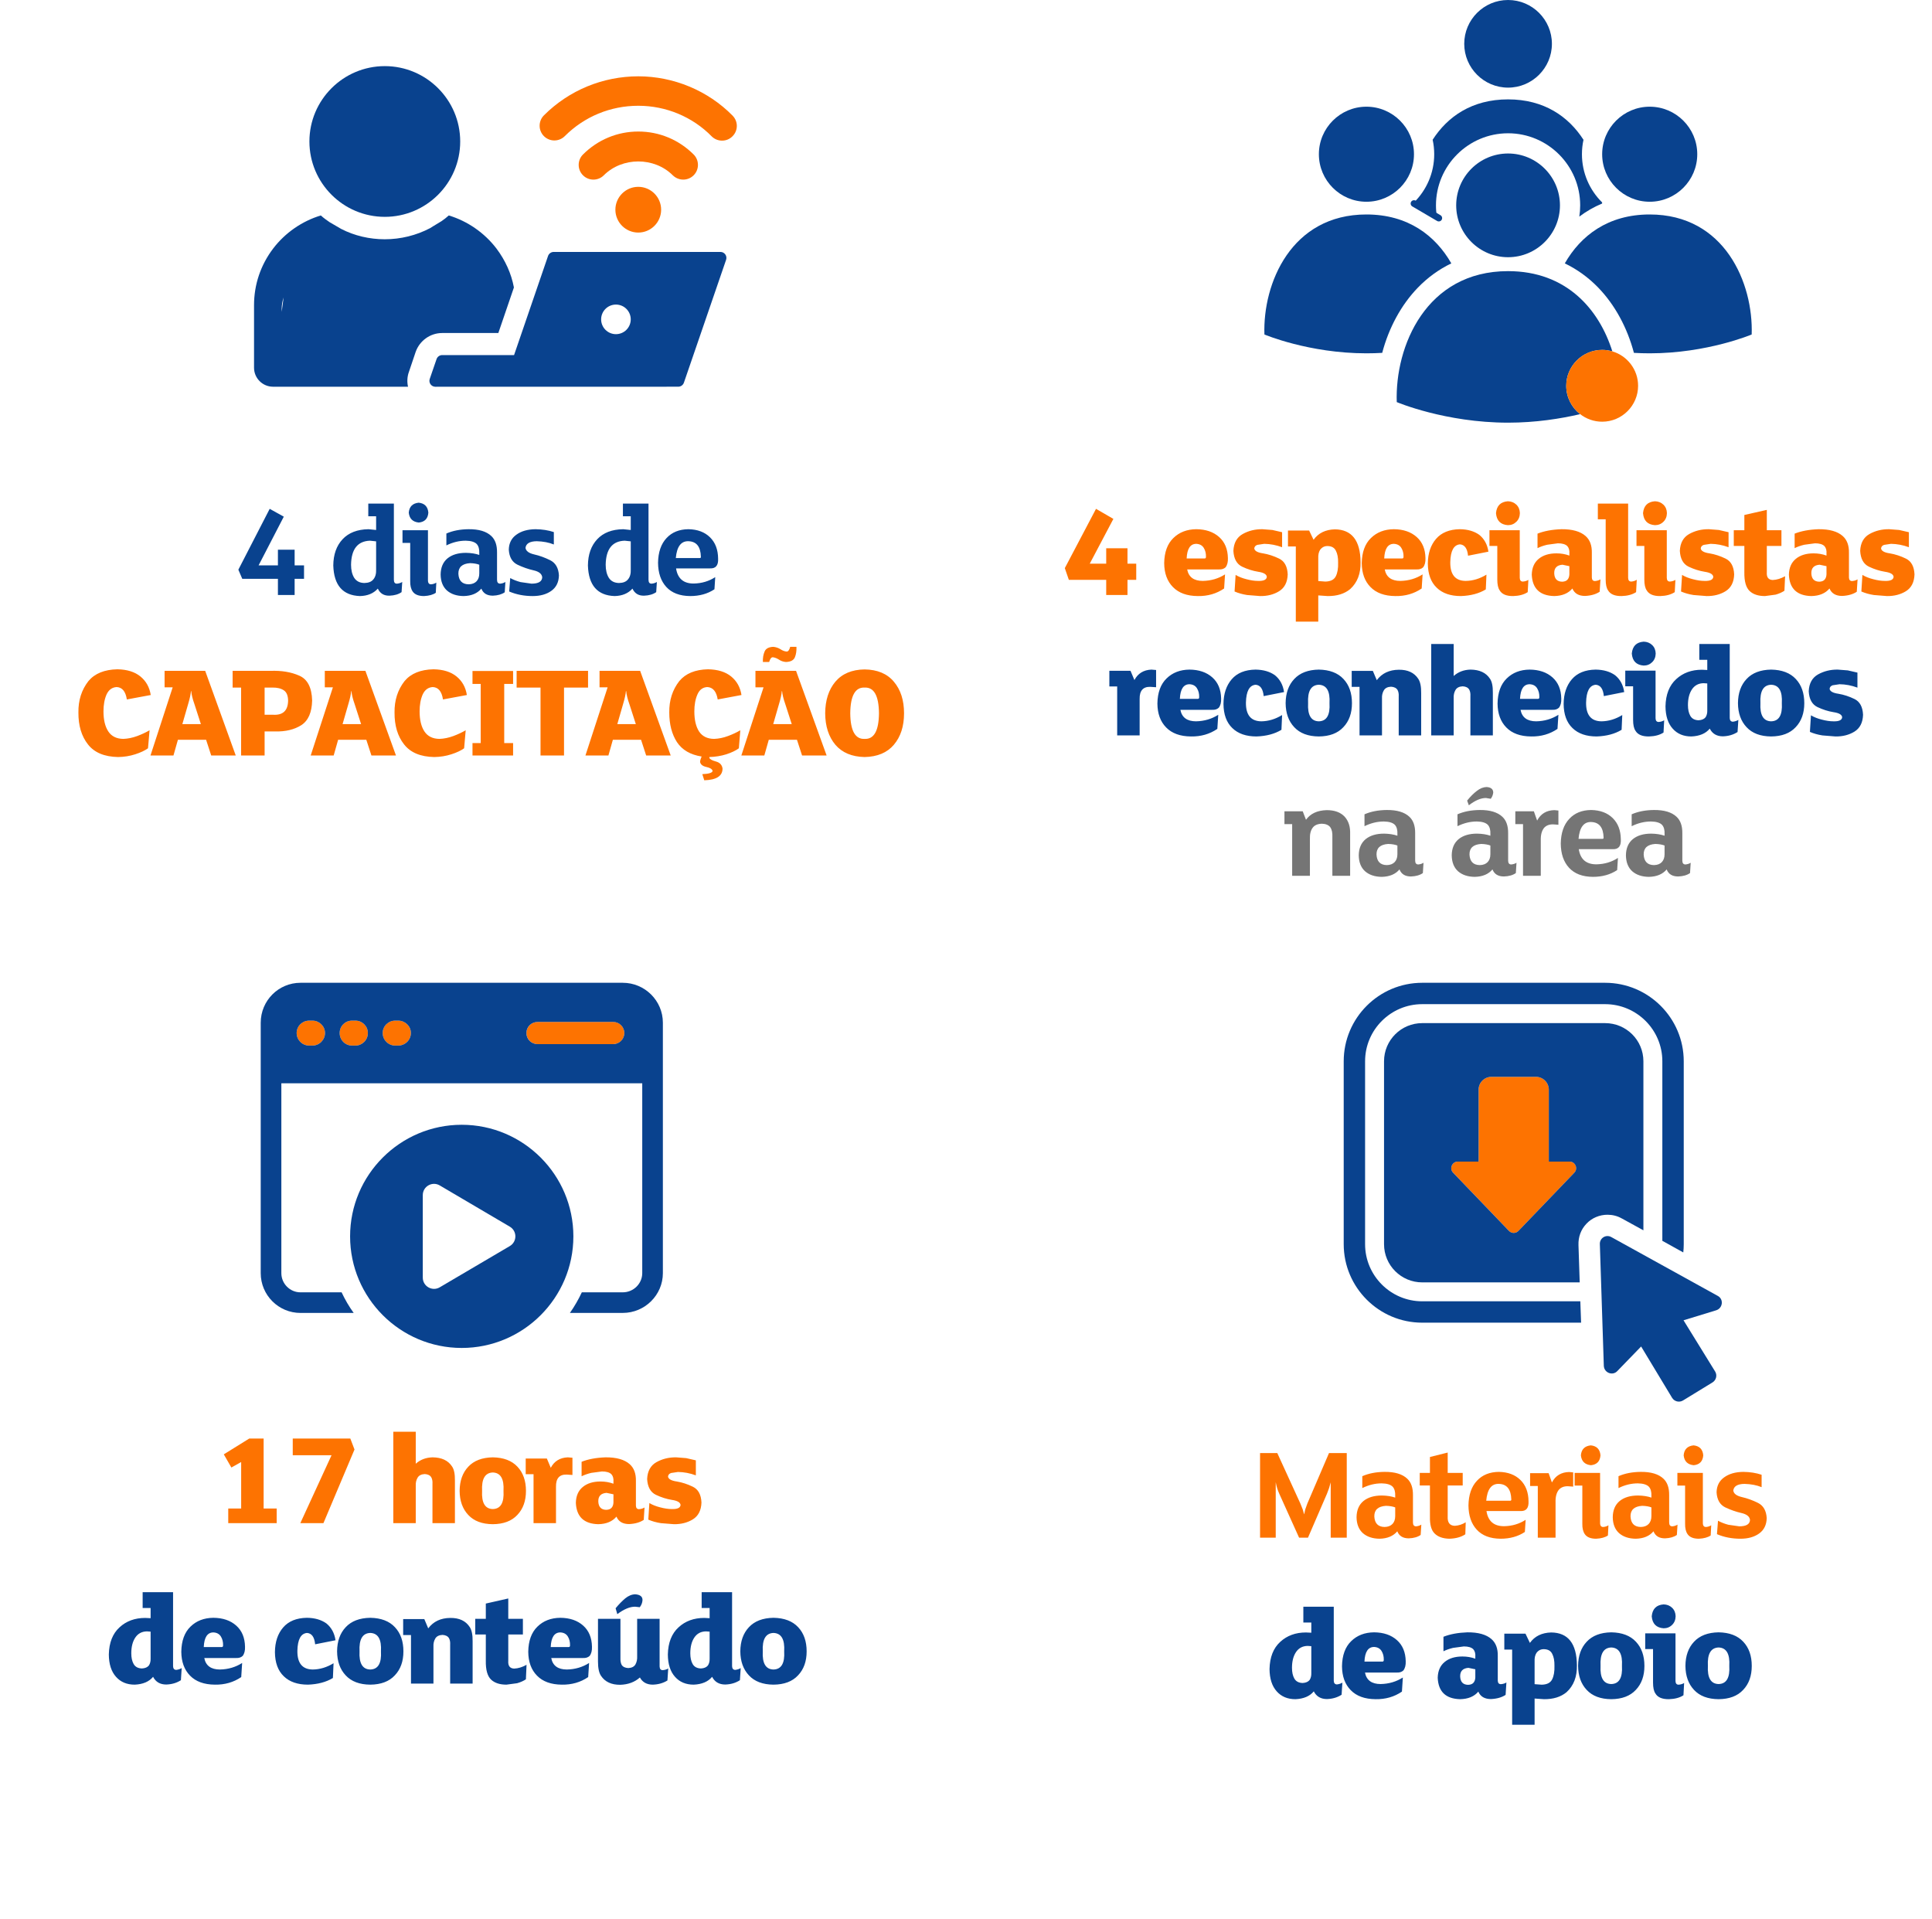 <svg width="289" height="287" viewBox="0 0 289 287" fill="none" xmlns="http://www.w3.org/2000/svg">
<path d="M45.479 84.566V86.578H44.073V89H41.573V86.578H36.241L35.655 85.211L40.342 76.109L42.452 77.281L38.682 84.566H41.573V82.223H44.073V84.566H45.479V84.547V84.566ZM45.362 89V88.981V89ZM60.168 87.047L60.07 88.57C59.602 88.896 59.003 89.072 58.273 89.098C57.44 89.124 56.854 88.772 56.516 88.043C55.878 88.759 54.986 89.13 53.84 89.156C51.275 89.065 49.947 87.542 49.855 84.586C49.868 82.945 50.331 81.637 51.242 80.66C52.154 79.684 53.449 79.182 55.129 79.156L56.262 79.273V77.223H55.09V75.328H58.918V86.715C58.918 87.118 59.074 87.314 59.387 87.301C59.686 87.275 59.947 87.19 60.168 87.047ZM56.262 85.172V80.973L55.344 80.875C53.495 80.94 52.551 82.138 52.512 84.469C52.512 85.263 52.668 85.914 52.98 86.422C53.306 86.93 53.814 87.19 54.504 87.203C55.129 87.19 55.578 87.008 55.852 86.656C56.151 86.305 56.288 85.81 56.262 85.172V85.152V85.172ZM64.075 76.676C64.01 77.574 63.535 78.069 62.649 78.16C61.738 78.069 61.236 77.574 61.145 76.676C61.223 75.777 61.718 75.283 62.63 75.191C63.515 75.283 63.997 75.777 64.075 76.676ZM65.266 87.144L65.188 88.668C64.772 88.954 64.186 89.117 63.431 89.156C62.61 89.156 62.044 88.928 61.731 88.473C61.471 88.095 61.347 87.574 61.36 86.91V81.207H60.208V79.312H64.016V86.793C64.016 87.21 64.179 87.412 64.505 87.398C64.791 87.372 65.045 87.288 65.266 87.144V87.125V87.144ZM75.599 87.047L75.502 88.59C75.059 88.902 74.466 89.072 73.724 89.098C72.852 89.098 72.279 88.746 72.005 88.043C71.406 88.759 70.521 89.13 69.349 89.156C68.308 89.143 67.474 88.863 66.849 88.316C66.237 87.757 65.925 86.962 65.912 85.934C65.925 84.879 66.27 84.072 66.947 83.512C67.624 82.965 68.542 82.691 69.701 82.691C70.469 82.704 71.133 82.809 71.693 83.004V82.75C71.719 82.151 71.595 81.695 71.322 81.383C71.009 81.057 70.456 80.888 69.662 80.875C68.685 80.875 67.722 81.109 66.771 81.578V79.801C67.722 79.384 68.828 79.169 70.091 79.156C71.628 79.143 72.761 79.482 73.49 80.172C74.076 80.719 74.362 81.539 74.349 82.633V86.715C74.349 87.106 74.505 87.301 74.818 87.301C75.117 87.275 75.378 87.19 75.599 87.047ZM71.693 85.758V84.469C71.328 84.326 70.866 84.247 70.306 84.234C69.134 84.312 68.555 84.84 68.568 85.816C68.62 86.858 69.134 87.385 70.111 87.398C70.619 87.385 71.009 87.236 71.283 86.949C71.556 86.663 71.693 86.266 71.693 85.758V85.738V85.758ZM83.608 86.07C83.582 87.086 83.204 87.854 82.475 88.375C81.746 88.896 80.815 89.156 79.682 89.156C78.406 89.156 77.234 88.928 76.166 88.473L76.323 86.461C76.765 86.708 77.28 86.91 77.866 87.066L79.506 87.301C80.548 87.301 81.082 86.982 81.108 86.344C81.056 85.836 80.626 85.491 79.819 85.309C79.011 85.126 78.211 84.846 77.416 84.469C76.609 84.078 76.173 83.323 76.108 82.203C76.134 81.24 76.511 80.497 77.241 79.977C77.97 79.443 78.927 79.169 80.112 79.156C81.114 79.169 82.026 79.312 82.846 79.586V81.441C82.117 81.142 81.264 80.979 80.287 80.953C79.246 80.966 78.686 81.298 78.608 81.949C78.673 82.418 79.103 82.743 79.897 82.926C80.704 83.108 81.511 83.401 82.319 83.805C83.113 84.208 83.543 84.963 83.608 86.07V86.051V86.07ZM83.452 89V88.981V89ZM98.258 87.047L98.16 88.57C97.691 88.896 97.092 89.072 96.363 89.098C95.53 89.124 94.944 88.772 94.606 88.043C93.967 88.759 93.076 89.13 91.93 89.156C89.365 89.065 88.037 87.542 87.945 84.586C87.958 82.945 88.421 81.637 89.332 80.66C90.243 79.684 91.539 79.182 93.219 79.156L94.352 79.273V77.223H93.18V75.328H97.008V86.715C97.008 87.118 97.164 87.314 97.477 87.301C97.776 87.275 98.037 87.19 98.258 87.047ZM94.352 85.172V80.973L93.434 80.875C91.585 80.94 90.641 82.138 90.602 84.469C90.602 85.263 90.758 85.914 91.07 86.422C91.396 86.93 91.904 87.19 92.594 87.203C93.219 87.19 93.668 87.008 93.941 86.656C94.241 86.305 94.378 85.81 94.352 85.172V85.152V85.172ZM107.419 83.551C107.471 84.566 107.067 85.055 106.208 85.016H101.13C101.364 86.539 102.249 87.294 103.786 87.281C104.984 87.255 106.052 86.936 106.989 86.324L106.872 88.141C105.856 88.818 104.645 89.156 103.239 89.156C101.677 89.143 100.485 88.688 99.665 87.789C98.858 86.904 98.447 85.699 98.434 84.176C98.46 82.587 98.884 81.357 99.704 80.484C100.511 79.612 101.605 79.169 102.985 79.156C104.339 79.182 105.414 79.586 106.208 80.367C107.002 81.148 107.406 82.21 107.419 83.551ZM104.841 83.277C104.802 81.767 104.183 80.992 102.985 80.953C101.878 80.914 101.247 81.754 101.091 83.473H104.665C104.795 83.473 104.854 83.408 104.841 83.277V83.258V83.277ZM107.322 89V88.981V89Z" fill="#09428E"/>
<path d="M22.549 103.957L18.975 104.621C18.792 103.423 18.285 102.805 17.451 102.766C16.774 102.805 16.273 103.169 15.947 103.859C15.635 104.562 15.479 105.409 15.479 106.398C15.479 107.674 15.719 108.677 16.201 109.406C16.683 110.135 17.432 110.507 18.447 110.52C19.137 110.493 19.834 110.35 20.537 110.09C21.227 109.829 21.839 109.543 22.373 109.23L22.139 111.926C21.67 112.264 21.032 112.564 20.225 112.824C19.417 113.085 18.564 113.221 17.666 113.234C15.609 113.195 14.105 112.564 13.154 111.34C12.191 110.116 11.716 108.527 11.729 106.574C11.703 104.751 12.204 103.182 13.232 101.867C14.183 100.734 15.628 100.148 17.568 100.109C19.014 100.135 20.16 100.493 21.006 101.184C21.852 101.874 22.366 102.798 22.549 103.957V103.938V103.957ZM30.694 100.344L35.264 113H31.593L30.831 110.656H26.612L25.948 113H22.511L25.831 102.805H24.62V100.344H30.694ZM27.276 108.312H30.05L29.073 105.285C28.813 104.556 28.656 103.918 28.604 103.371H28.565C28.526 103.853 28.39 104.484 28.155 105.266L27.276 108.312V108.293V108.312ZM46.691 104.777C46.652 106.561 46.112 107.792 45.07 108.469C44.015 109.133 42.707 109.445 41.144 109.406H39.582V113H36.066V102.844H34.797V100.344H40.441C42.108 100.279 43.553 100.52 44.777 101.066C46.001 101.6 46.639 102.837 46.691 104.777ZM43.097 104.797C43.084 104.042 42.869 103.527 42.453 103.254C42.023 102.967 41.457 102.831 40.754 102.844H39.582V106.906H40.812C42.309 107.01 43.071 106.307 43.097 104.797V104.777V104.797ZM54.66 100.344L59.231 113H55.559L54.797 110.656H50.578L49.914 113H46.477L49.797 102.805H48.586V100.344H54.66ZM51.243 108.312H54.016L53.039 105.285C52.779 104.556 52.623 103.918 52.571 103.371H52.532C52.493 103.853 52.356 104.484 52.121 105.266L51.243 108.312V108.293V108.312ZM69.837 103.957L66.263 104.621C66.081 103.423 65.573 102.805 64.74 102.766C64.062 102.805 63.561 103.169 63.236 103.859C62.923 104.562 62.767 105.409 62.767 106.398C62.767 107.674 63.008 108.677 63.489 109.406C63.971 110.135 64.72 110.507 65.736 110.52C66.426 110.493 67.122 110.35 67.825 110.09C68.516 109.829 69.127 109.543 69.661 109.23L69.427 111.926C68.958 112.264 68.32 112.564 67.513 112.824C66.706 113.085 65.853 113.221 64.954 113.234C62.897 113.195 61.393 112.564 60.443 111.34C59.479 110.116 59.004 108.527 59.017 106.574C58.991 104.751 59.492 103.182 60.521 101.867C61.471 100.734 62.916 100.148 64.857 100.109C66.302 100.135 67.448 100.493 68.294 101.184C69.141 101.874 69.655 102.798 69.837 103.957V103.938V103.957ZM76.752 111.145V113H70.678V111.145H71.908V102.297H70.678V100.363H76.752V102.297H75.424V111.145H76.752V111.125V111.145ZM87.964 100.344V102.844H84.37V113H80.854V102.844H77.28V100.344H87.964V100.324V100.344ZM95.757 100.344L100.328 113H96.656L95.894 110.656H91.675L91.011 113H87.574L90.894 102.805H89.683V100.344H95.757ZM92.34 108.312H95.113L94.136 105.285C93.876 104.556 93.72 103.918 93.668 103.371H93.629C93.59 103.853 93.453 104.484 93.218 105.266L92.34 108.312V108.293V108.312ZM108.082 114.953C108.082 116.073 107.171 116.659 105.348 116.711L105.055 115.793C106.045 115.754 106.559 115.591 106.598 115.305C106.52 115.031 106.207 114.836 105.661 114.719C105.114 114.602 104.801 114.354 104.723 113.977C104.723 113.781 104.801 113.508 104.957 113.156C103.278 112.896 102.047 112.18 101.266 111.008C100.498 109.823 100.114 108.345 100.114 106.574C100.088 104.751 100.589 103.182 101.618 101.867C102.568 100.734 104 100.148 105.914 100.109C107.373 100.135 108.525 100.493 109.371 101.184C110.218 101.874 110.732 102.798 110.914 103.957L107.36 104.621C107.164 103.423 106.644 102.805 105.797 102.766C105.12 102.805 104.632 103.169 104.332 103.859C104.02 104.562 103.864 105.409 103.864 106.398C103.864 107.674 104.098 108.677 104.567 109.406C105.049 110.135 105.797 110.507 106.813 110.52C107.516 110.493 108.213 110.35 108.903 110.09C109.606 109.829 110.218 109.543 110.739 109.23L110.524 111.926C110.068 112.264 109.443 112.564 108.649 112.824C107.855 113.072 107.008 113.208 106.11 113.234V113.352C106.188 113.56 106.513 113.742 107.086 113.898C107.672 114.055 108.004 114.406 108.082 114.953V114.934V114.953ZM119.079 100.344L123.65 113H119.978L119.216 110.656H114.997L114.333 113H110.896L114.216 102.805H113.005V100.344H119.079ZM115.661 108.312H118.435L117.458 105.285C117.198 104.556 117.042 103.918 116.989 103.371H116.95C116.911 103.853 116.775 104.484 116.54 105.266L115.661 108.312ZM118.2 96.75H119.138C119.164 97.349 119.086 97.87 118.904 98.312C118.721 98.755 118.279 98.99 117.575 99.016C117.185 98.99 116.833 98.872 116.521 98.664C116.221 98.469 115.922 98.352 115.622 98.312C115.388 98.287 115.199 98.521 115.056 99.016H114.118C114.092 98.43 114.177 97.909 114.372 97.453C114.555 97.01 114.991 96.776 115.681 96.75C116.071 96.789 116.423 96.906 116.736 97.102C117.048 97.31 117.354 97.427 117.654 97.453C117.888 97.479 118.07 97.245 118.2 96.75V96.731V96.75ZM135.232 106.691C135.232 108.632 134.725 110.201 133.709 111.398C132.706 112.583 131.248 113.195 129.334 113.234C127.433 113.195 125.975 112.583 124.959 111.398C123.956 110.201 123.449 108.632 123.436 106.691C123.449 104.738 123.956 103.163 124.959 101.965C125.975 100.767 127.433 100.155 129.334 100.129C131.248 100.155 132.706 100.767 133.709 101.965C134.725 103.163 135.232 104.738 135.232 106.691ZM131.482 106.691C131.456 104.061 130.74 102.779 129.334 102.844C127.928 102.779 127.212 104.061 127.186 106.691C127.212 109.309 127.928 110.585 129.334 110.52C130.74 110.585 131.456 109.309 131.482 106.691V106.672V106.691Z" fill="#FD7301"/>
<path d="M169.965 84.312V86.734H168.656V89H165.473V86.734H159.887L159.281 84.977L163.949 76.109L166.547 77.613L163.012 84.312H165.473V82.008H168.656V84.312H169.965V84.293V84.312ZM169.809 89V88.981V89ZM183.677 83.473C183.703 84.059 183.586 84.521 183.326 84.859C183.078 85.094 182.74 85.198 182.31 85.172H177.584C177.805 86.318 178.586 86.891 179.927 86.891C181.164 86.865 182.271 86.539 183.248 85.914L183.111 88.023C181.965 88.805 180.65 89.182 179.166 89.156C177.551 89.143 176.314 88.694 175.455 87.809C174.595 86.936 174.159 85.745 174.146 84.234C174.172 82.594 174.628 81.344 175.513 80.484C176.399 79.612 177.545 79.169 178.951 79.156C180.37 79.169 181.509 79.56 182.369 80.328C183.215 81.083 183.651 82.132 183.677 83.473ZM180.396 83.277C180.409 82.769 180.298 82.327 180.064 81.949C179.83 81.572 179.459 81.37 178.951 81.344C178.052 81.344 177.571 82.073 177.505 83.531H180.181C180.324 83.544 180.396 83.46 180.396 83.277V83.258V83.277ZM192.623 85.914C192.584 87.086 192.155 87.926 191.334 88.434C190.527 88.928 189.583 89.169 188.502 89.156L186.549 89C185.872 88.896 185.247 88.72 184.674 88.473L184.83 85.992C185.286 86.266 185.827 86.481 186.452 86.637C187.09 86.806 187.669 86.891 188.19 86.891C189.036 86.917 189.472 86.708 189.498 86.266C189.446 85.888 189.017 85.641 188.209 85.523C187.402 85.393 186.601 85.139 185.807 84.762C185 84.371 184.564 83.583 184.498 82.398C184.551 81.213 185.013 80.374 185.885 79.879C186.771 79.384 187.754 79.143 188.834 79.156L190.338 79.273L191.784 79.606V81.852C190.911 81.526 190.019 81.357 189.108 81.344L188.073 81.5C187.786 81.604 187.636 81.787 187.623 82.047C187.689 82.412 188.125 82.652 188.932 82.769C189.726 82.9 190.527 83.16 191.334 83.551C192.142 83.941 192.571 84.729 192.623 85.914V85.894V85.914ZM203.523 84.059C203.562 85.79 203.041 87.144 201.96 88.121C201.101 88.824 199.981 89.169 198.601 89.156L197.195 89.059V92.984H193.835V81.734H192.663V79.352H195.827L196.491 80.738C197.208 79.736 198.269 79.215 199.675 79.176C202.201 79.202 203.484 80.829 203.523 84.059ZM200.163 84.156C200.176 83.427 200.066 82.835 199.831 82.379C199.61 81.923 199.2 81.689 198.601 81.676C198.132 81.663 197.754 81.852 197.468 82.242C197.26 82.568 197.168 82.997 197.195 83.531V86.91L198.249 86.988C199.03 86.975 199.551 86.715 199.812 86.207C200.072 85.699 200.189 85.016 200.163 84.156V84.137V84.156ZM213.23 83.473C213.257 84.059 213.139 84.521 212.879 84.859C212.632 85.094 212.293 85.198 211.863 85.172H207.137C207.358 86.318 208.139 86.891 209.48 86.891C210.717 86.865 211.824 86.539 212.801 85.914L212.664 88.023C211.518 88.805 210.203 89.182 208.719 89.156C207.104 89.143 205.867 88.694 205.008 87.809C204.148 86.936 203.712 85.745 203.699 84.234C203.725 82.594 204.181 81.344 205.066 80.484C205.952 79.612 207.098 79.169 208.504 79.156C209.923 79.169 211.062 79.56 211.922 80.328C212.768 81.083 213.204 82.132 213.23 83.473ZM209.949 83.277C209.962 82.769 209.852 82.327 209.617 81.949C209.383 81.572 209.012 81.37 208.504 81.344C207.605 81.344 207.124 82.073 207.059 83.531H209.734C209.878 83.544 209.949 83.46 209.949 83.277V83.258V83.277ZM222.645 82.516L219.598 83.121C219.494 82.04 219.091 81.474 218.388 81.422C217.463 81.5 216.981 82.385 216.942 84.078C216.916 85.94 217.684 86.878 219.247 86.891C220.315 86.878 221.35 86.565 222.352 85.953L222.255 88.16C221.252 88.772 220.009 89.104 218.524 89.156C216.975 89.156 215.77 88.74 214.911 87.906C214.039 87.073 213.596 85.868 213.583 84.293C213.596 82.769 214.006 81.539 214.813 80.602C215.621 79.664 216.805 79.182 218.368 79.156C219.54 79.169 220.51 79.449 221.278 79.996C222.033 80.608 222.489 81.448 222.645 82.516V82.496V82.516ZM227.353 76.754C227.34 77.288 227.164 77.717 226.826 78.043C226.487 78.382 226.064 78.551 225.556 78.551C224.463 78.473 223.87 77.874 223.779 76.754C223.883 75.647 224.476 75.055 225.556 74.977C226.064 74.99 226.487 75.159 226.826 75.484C227.164 75.81 227.34 76.233 227.353 76.754ZM228.623 86.734L228.525 88.57C227.965 88.935 227.242 89.13 226.357 89.156C225.341 89.169 224.664 88.883 224.326 88.297C224.091 87.958 223.974 87.418 223.974 86.676V81.656H222.802V79.312H227.334V86.441C227.347 86.806 227.503 86.988 227.802 86.988C228.128 86.962 228.401 86.878 228.623 86.734V86.715V86.734ZM239.405 86.656L239.287 88.512C238.715 88.889 237.985 89.098 237.1 89.137C236.149 89.137 235.518 88.766 235.205 88.023C234.593 88.753 233.689 89.13 232.491 89.156C230.342 89.104 229.222 88.037 229.131 85.953C229.157 84.924 229.502 84.137 230.166 83.59C230.83 83.043 231.716 82.769 232.823 82.769C233.513 82.769 234.157 82.88 234.756 83.102V82.828C234.795 82.333 234.691 81.949 234.444 81.676C234.157 81.402 233.689 81.266 233.037 81.266L231.436 81.481C230.889 81.611 230.407 81.78 229.991 81.988V79.82C230.967 79.43 232.159 79.208 233.565 79.156C235.192 79.143 236.397 79.482 237.178 80.172C237.829 80.745 238.142 81.591 238.116 82.711V86.383C238.129 86.734 238.285 86.91 238.584 86.91C238.91 86.884 239.183 86.799 239.405 86.656ZM234.756 85.894V84.684L233.721 84.469C232.875 84.534 232.465 84.97 232.491 85.777C232.53 86.585 232.927 86.995 233.682 87.008C234.034 86.995 234.294 86.897 234.463 86.715C234.646 86.519 234.743 86.246 234.756 85.894V85.875V85.894ZM244.835 86.715L244.738 88.57C244.178 88.935 243.455 89.13 242.57 89.156C241.554 89.169 240.877 88.883 240.538 88.297C240.304 87.958 240.187 87.418 240.187 86.676V77.672H239.015V75.328H243.546V86.441C243.559 86.806 243.715 86.988 244.015 86.988C244.34 86.962 244.614 86.871 244.835 86.715V86.695V86.715ZM249.348 76.754C249.335 77.288 249.159 77.717 248.82 78.043C248.482 78.382 248.059 78.551 247.551 78.551C246.457 78.473 245.865 77.874 245.773 76.754C245.878 75.647 246.47 75.055 247.551 74.977C248.059 74.99 248.482 75.159 248.82 75.484C249.159 75.81 249.335 76.233 249.348 76.754ZM250.617 86.734L250.52 88.57C249.96 88.935 249.237 89.13 248.352 89.156C247.336 89.169 246.659 88.883 246.32 88.297C246.086 87.958 245.969 87.418 245.969 86.676V81.656H244.797V79.312H249.328V86.441C249.341 86.806 249.497 86.988 249.797 86.988C250.122 86.962 250.396 86.878 250.617 86.734V86.715V86.734ZM259.407 85.914C259.368 87.086 258.938 87.926 258.118 88.434C257.311 88.928 256.367 89.169 255.286 89.156L253.333 89C252.656 88.896 252.031 88.72 251.458 88.473L251.614 85.992C252.07 86.266 252.61 86.481 253.235 86.637C253.873 86.806 254.453 86.891 254.973 86.891C255.82 86.917 256.256 86.708 256.282 86.266C256.23 85.888 255.8 85.641 254.993 85.523C254.186 85.393 253.385 85.139 252.591 84.762C251.783 84.371 251.347 83.583 251.282 82.398C251.334 81.213 251.796 80.374 252.669 79.879C253.554 79.384 254.537 79.143 255.618 79.156L257.122 79.273L258.567 79.606V81.852C257.695 81.526 256.803 81.357 255.891 81.344L254.856 81.5C254.57 81.604 254.42 81.787 254.407 82.047C254.472 82.412 254.908 82.652 255.716 82.769C256.51 82.9 257.311 83.16 258.118 83.551C258.925 83.941 259.355 84.729 259.407 85.914V85.894V85.914ZM267.025 86.188L266.927 88.356C266.589 88.59 266.153 88.785 265.619 88.941L264.017 89.156C263.028 89.156 262.266 88.909 261.732 88.414C261.172 87.893 260.905 86.943 260.931 85.562V81.656H259.349V79.312H260.931V77.027L264.291 76.266V79.312H266.478V81.656H264.291V85.602C264.239 86.344 264.532 86.728 265.17 86.754C265.782 86.728 266.4 86.539 267.025 86.188V86.168V86.188ZM277.866 86.656L277.748 88.512C277.176 88.889 276.446 89.098 275.561 89.137C274.61 89.137 273.979 88.766 273.666 88.023C273.054 88.753 272.149 89.13 270.952 89.156C268.803 89.104 267.683 88.037 267.592 85.953C267.618 84.924 267.963 84.137 268.627 83.59C269.291 83.043 270.177 82.769 271.284 82.769C271.974 82.769 272.618 82.88 273.217 83.102V82.828C273.256 82.333 273.152 81.949 272.905 81.676C272.618 81.402 272.149 81.266 271.498 81.266L269.897 81.481C269.35 81.611 268.868 81.78 268.452 81.988V79.82C269.428 79.43 270.62 79.208 272.026 79.156C273.653 79.143 274.858 79.482 275.639 80.172C276.29 80.745 276.603 81.591 276.577 82.711V86.383C276.59 86.734 276.746 86.91 277.045 86.91C277.371 86.884 277.644 86.799 277.866 86.656ZM273.217 85.894V84.684L272.182 84.469C271.336 84.534 270.926 84.97 270.952 85.777C270.991 86.585 271.388 86.995 272.143 87.008C272.495 86.995 272.755 86.897 272.924 86.715C273.107 86.519 273.204 86.246 273.217 85.894V85.875V85.894ZM286.382 85.914C286.343 87.086 285.913 87.926 285.093 88.434C284.286 88.928 283.342 89.169 282.261 89.156L280.308 89C279.631 88.896 279.006 88.72 278.433 88.473L278.589 85.992C279.045 86.266 279.585 86.481 280.21 86.637C280.848 86.806 281.428 86.891 281.948 86.891C282.795 86.917 283.231 86.708 283.257 86.266C283.205 85.888 282.775 85.641 281.968 85.523C281.161 85.393 280.36 85.139 279.566 84.762C278.758 84.371 278.322 83.583 278.257 82.398C278.309 81.213 278.771 80.374 279.644 79.879C280.529 79.384 281.512 79.143 282.593 79.156L284.097 79.273L285.542 79.606V81.852C284.67 81.526 283.778 81.357 282.866 81.344L281.831 81.5C281.545 81.604 281.395 81.787 281.382 82.047C281.447 82.412 281.883 82.652 282.691 82.769C283.485 82.9 284.286 83.16 285.093 83.551C285.9 83.941 286.33 84.729 286.382 85.914V85.894V85.914Z" fill="#FD7301"/>
<path d="M286.188 89V88.981V89ZM201.961 124.73V131H199.304V125.141C199.33 124.542 199.226 124.073 198.992 123.734C198.731 123.396 198.308 123.22 197.722 123.207C197.084 123.233 196.629 123.435 196.355 123.812C196.056 124.216 195.919 124.776 195.945 125.492V131H193.289V123.266H192.136V121.352H194.871L195.359 122.621C196.01 121.697 197.045 121.215 198.464 121.176C199.623 121.176 200.509 121.495 201.121 122.133C201.72 122.784 202 123.65 201.961 124.73V124.711V124.73ZM212.938 129.047L212.84 130.59C212.398 130.902 211.805 131.072 211.063 131.098C210.19 131.098 209.618 130.746 209.344 130.043C208.745 130.759 207.86 131.13 206.688 131.156C205.646 131.143 204.813 130.863 204.188 130.316C203.576 129.757 203.263 128.962 203.25 127.934C203.263 126.879 203.608 126.072 204.286 125.512C204.963 124.965 205.881 124.691 207.039 124.691C207.808 124.704 208.472 124.809 209.032 125.004V124.75C209.058 124.151 208.934 123.695 208.661 123.383C208.348 123.057 207.795 122.888 207 122.875C206.024 122.875 205.06 123.109 204.11 123.578V121.801C205.06 121.384 206.167 121.169 207.43 121.156C208.967 121.143 210.099 121.482 210.829 122.172C211.414 122.719 211.701 123.539 211.688 124.633V128.715C211.688 129.105 211.844 129.301 212.157 129.301C212.456 129.275 212.717 129.19 212.938 129.047ZM209.032 127.758V126.469C208.667 126.326 208.205 126.247 207.645 126.234C206.473 126.312 205.894 126.84 205.907 127.816C205.959 128.858 206.473 129.385 207.45 129.398C207.957 129.385 208.348 129.236 208.621 128.949C208.895 128.663 209.032 128.266 209.032 127.758V127.738V127.758ZM212.431 131V130.98V131ZM226.846 129.047L226.748 130.59C226.305 130.902 225.713 131.072 224.971 131.098C224.098 131.098 223.525 130.746 223.252 130.043C222.653 130.759 221.768 131.13 220.596 131.156C219.554 131.143 218.721 130.863 218.096 130.316C217.484 129.757 217.171 128.962 217.158 127.934C217.171 126.879 217.516 126.072 218.193 125.512C218.87 124.965 219.788 124.691 220.947 124.691C221.715 124.704 222.38 124.809 222.939 125.004V124.75C222.965 124.151 222.842 123.695 222.568 123.383C222.256 123.057 221.702 122.888 220.908 122.875C219.932 122.875 218.968 123.109 218.018 123.578V121.801C218.968 121.384 220.075 121.169 221.338 121.156C222.874 121.143 224.007 121.482 224.736 122.172C225.322 122.719 225.609 123.539 225.596 124.633V128.715C225.596 129.105 225.752 129.301 226.064 129.301C226.364 129.275 226.624 129.19 226.846 129.047ZM222.939 127.758V126.469C222.575 126.326 222.113 126.247 221.553 126.234C220.381 126.312 219.801 126.84 219.814 127.816C219.867 128.858 220.381 129.385 221.357 129.398C221.865 129.385 222.256 129.236 222.529 128.949C222.803 128.663 222.939 128.266 222.939 127.758ZM223.369 118.539C223.33 118.891 223.206 119.203 222.998 119.477L222.275 119.359C221.507 119.359 220.654 119.724 219.717 120.453L219.463 119.75C219.932 119.164 220.413 118.682 220.908 118.305C221.39 117.927 221.878 117.732 222.373 117.719C223.024 117.758 223.356 118.031 223.369 118.539V118.52V118.539ZM233.116 121.234V123.363L232.335 123.305C231.749 123.292 231.293 123.467 230.968 123.832C230.616 124.275 230.453 124.906 230.479 125.727V131H227.823V123.266H226.671V121.352H229.444L229.932 122.738C230.466 121.723 231.326 121.202 232.511 121.176L233.116 121.234V121.215V121.234ZM242.453 125.551C242.505 126.566 242.101 127.055 241.242 127.016H236.164C236.398 128.539 237.283 129.294 238.82 129.281C240.018 129.255 241.086 128.936 242.023 128.324L241.906 130.141C240.89 130.818 239.679 131.156 238.273 131.156C236.711 131.143 235.519 130.688 234.699 129.789C233.892 128.904 233.481 127.699 233.468 126.176C233.494 124.587 233.918 123.357 234.738 122.484C235.545 121.612 236.639 121.169 238.019 121.156C239.373 121.182 240.448 121.586 241.242 122.367C242.036 123.148 242.44 124.21 242.453 125.551ZM239.875 125.277C239.836 123.767 239.217 122.992 238.019 122.953C236.912 122.914 236.281 123.754 236.125 125.473H239.699C239.829 125.473 239.888 125.408 239.875 125.277V125.258V125.277ZM252.903 129.047L252.805 130.59C252.362 130.902 251.77 131.072 251.028 131.098C250.155 131.098 249.582 130.746 249.309 130.043C248.71 130.759 247.825 131.13 246.653 131.156C245.611 131.143 244.778 130.863 244.153 130.316C243.541 129.757 243.228 128.962 243.215 127.934C243.228 126.879 243.573 126.072 244.25 125.512C244.927 124.965 245.845 124.691 247.004 124.691C247.773 124.704 248.437 124.809 248.996 125.004V124.75C249.023 124.151 248.899 123.695 248.625 123.383C248.313 123.057 247.76 122.888 246.965 122.875C245.989 122.875 245.025 123.109 244.075 123.578V121.801C245.025 121.384 246.132 121.169 247.395 121.156C248.931 121.143 250.064 121.482 250.793 122.172C251.379 122.719 251.666 123.539 251.653 124.633V128.715C251.653 129.105 251.809 129.301 252.121 129.301C252.421 129.275 252.681 129.19 252.903 129.047ZM248.996 127.758V126.469C248.632 126.326 248.17 126.247 247.61 126.234C246.438 126.312 245.858 126.84 245.871 127.816C245.924 128.858 246.438 129.385 247.414 129.398C247.922 129.385 248.313 129.236 248.586 128.949C248.86 128.663 248.996 128.266 248.996 127.758V127.738V127.758Z" fill="#757575"/>
<path d="M172.935 100.215V102.793L172.056 102.734C170.976 102.708 170.448 103.32 170.474 104.57V110H167.115V102.676H165.943V100.332H169.107L169.693 101.719C170.214 100.729 171.06 100.208 172.232 100.156L172.935 100.215V100.195V100.215ZM182.663 104.473C182.689 105.059 182.571 105.521 182.311 105.859C182.064 106.094 181.725 106.198 181.295 106.172H176.569C176.79 107.318 177.571 107.891 178.913 107.891C180.149 107.865 181.256 107.539 182.233 106.914L182.096 109.023C180.95 109.805 179.635 110.182 178.151 110.156C176.536 110.143 175.299 109.694 174.44 108.809C173.58 107.936 173.144 106.745 173.131 105.234C173.157 103.594 173.613 102.344 174.498 101.484C175.384 100.612 176.53 100.169 177.936 100.156C179.355 100.169 180.495 100.56 181.354 101.328C182.2 102.083 182.636 103.132 182.663 104.473ZM179.381 104.277C179.394 103.77 179.284 103.327 179.049 102.949C178.815 102.572 178.444 102.37 177.936 102.344C177.038 102.344 176.556 103.073 176.491 104.531H179.166C179.31 104.544 179.381 104.46 179.381 104.277V104.258V104.277ZM192.077 103.516L189.03 104.121C188.926 103.04 188.523 102.474 187.82 102.422C186.895 102.5 186.413 103.385 186.374 105.078C186.348 106.94 187.116 107.878 188.679 107.891C189.747 107.878 190.782 107.565 191.784 106.953L191.687 109.16C190.684 109.772 189.441 110.104 187.956 110.156C186.407 110.156 185.202 109.74 184.343 108.906C183.471 108.073 183.028 106.868 183.015 105.293C183.028 103.77 183.438 102.539 184.245 101.602C185.053 100.664 186.238 100.182 187.8 100.156C188.972 100.169 189.942 100.449 190.71 100.996C191.465 101.608 191.921 102.448 192.077 103.516V103.496V103.516ZM202.234 105.176C202.234 106.673 201.805 107.871 200.945 108.77C200.099 109.681 198.875 110.143 197.273 110.156C195.672 110.143 194.448 109.681 193.602 108.77C192.755 107.871 192.326 106.673 192.312 105.176C192.326 103.665 192.755 102.461 193.602 101.562C194.448 100.651 195.672 100.182 197.273 100.156C198.888 100.182 200.118 100.651 200.965 101.562C201.811 102.461 202.234 103.665 202.234 105.176ZM198.875 105.176C198.979 103.379 198.445 102.461 197.273 102.422C196.115 102.461 195.581 103.379 195.672 105.176C195.581 106.96 196.115 107.865 197.273 107.891C198.445 107.865 198.979 106.96 198.875 105.176V105.156V105.176ZM212.587 103.672V110H209.227V104.199C209.253 103.796 209.195 103.464 209.052 103.203C208.869 102.904 208.544 102.741 208.075 102.715C207.554 102.741 207.196 102.923 207.001 103.262C206.792 103.613 206.701 104.017 206.727 104.473V110H203.368V102.734H202.196V100.352H205.36L205.946 101.738C206.714 100.71 207.815 100.189 209.247 100.176C210.588 100.163 211.558 100.618 212.157 101.543C212.457 101.999 212.6 102.708 212.587 103.672V103.652V103.672ZM223.31 103.633V110H219.951V104.141C219.977 103.737 219.918 103.405 219.775 103.145C219.593 102.845 219.267 102.682 218.798 102.656C218.278 102.682 217.92 102.865 217.724 103.203C217.516 103.555 217.425 103.965 217.451 104.434V110H214.091V96.328H217.451V101.113C218.128 100.501 218.968 100.182 219.97 100.156C221.324 100.169 222.295 100.625 222.88 101.523C223.18 101.953 223.323 102.656 223.31 103.633V103.613V103.633ZM233.545 104.473C233.571 105.059 233.454 105.521 233.194 105.859C232.946 106.094 232.608 106.198 232.178 106.172H227.452C227.673 107.318 228.454 107.891 229.795 107.891C231.032 107.865 232.139 107.539 233.116 106.914L232.979 109.023C231.833 109.805 230.518 110.182 229.034 110.156C227.419 110.143 226.182 109.694 225.323 108.809C224.463 107.936 224.027 106.745 224.014 105.234C224.04 103.594 224.496 102.344 225.381 101.484C226.267 100.612 227.413 100.169 228.819 100.156C230.238 100.169 231.377 100.56 232.237 101.328C233.083 102.083 233.519 103.132 233.545 104.473ZM230.264 104.277C230.277 103.77 230.166 103.327 229.932 102.949C229.698 102.572 229.327 102.37 228.819 102.344C227.92 102.344 227.439 103.073 227.373 104.531H230.049C230.192 104.544 230.264 104.46 230.264 104.277V104.258V104.277ZM242.96 103.516L239.913 104.121C239.809 103.04 239.405 102.474 238.702 102.422C237.778 102.5 237.296 103.385 237.257 105.078C237.231 106.94 237.999 107.878 239.562 107.891C240.629 107.878 241.665 107.565 242.667 106.953L242.57 109.16C241.567 109.772 240.323 110.104 238.839 110.156C237.29 110.156 236.085 109.74 235.226 108.906C234.353 108.073 233.911 106.868 233.898 105.293C233.911 103.77 234.321 102.539 235.128 101.602C235.935 100.664 237.12 100.182 238.683 100.156C239.855 100.169 240.825 100.449 241.593 100.996C242.348 101.608 242.804 102.448 242.96 103.516V103.496V103.516ZM247.668 97.754C247.655 98.288 247.479 98.717 247.141 99.043C246.802 99.382 246.379 99.551 245.871 99.551C244.777 99.473 244.185 98.874 244.094 97.754C244.198 96.647 244.79 96.055 245.871 95.977C246.379 95.99 246.802 96.159 247.141 96.484C247.479 96.81 247.655 97.233 247.668 97.754ZM248.938 107.734L248.84 109.57C248.28 109.935 247.557 110.13 246.672 110.156C245.656 110.169 244.979 109.883 244.641 109.297C244.406 108.958 244.289 108.418 244.289 107.676V102.656H243.117V100.312H247.648V107.441C247.661 107.806 247.818 107.988 248.117 107.988C248.443 107.962 248.716 107.878 248.938 107.734V107.715V107.734ZM260.032 107.676L259.915 109.492C259.29 109.896 258.561 110.111 257.727 110.137C256.803 110.137 256.145 109.753 255.755 108.984C255.156 109.714 254.238 110.104 253.001 110.156C251.829 110.156 250.898 109.766 250.208 108.984C249.505 108.203 249.147 107.09 249.134 105.645C249.173 103.874 249.707 102.52 250.735 101.582C251.751 100.645 253.033 100.176 254.583 100.176L255.384 100.215V98.691H254.192V96.328H258.743V107.402C258.756 107.754 258.912 107.936 259.212 107.949C259.537 107.91 259.811 107.819 260.032 107.676ZM255.384 106.25V102.227L254.837 102.188C254.082 102.201 253.502 102.507 253.098 103.105C252.695 103.704 252.493 104.492 252.493 105.469C252.493 106.12 252.61 106.654 252.845 107.07C253.092 107.5 253.509 107.721 254.095 107.734C254.563 107.708 254.908 107.559 255.13 107.285C255.312 106.999 255.397 106.654 255.384 106.25V106.23V106.25ZM269.896 105.176C269.896 106.673 269.466 107.871 268.607 108.77C267.761 109.681 266.537 110.143 264.935 110.156C263.334 110.143 262.11 109.681 261.263 108.77C260.417 107.871 259.987 106.673 259.974 105.176C259.987 103.665 260.417 102.461 261.263 101.562C262.11 100.651 263.334 100.182 264.935 100.156C266.55 100.182 267.78 100.651 268.627 101.562C269.473 102.461 269.896 103.665 269.896 105.176ZM266.537 105.176C266.641 103.379 266.107 102.461 264.935 102.422C263.776 102.461 263.242 103.379 263.334 105.176C263.242 106.96 263.776 107.865 264.935 107.891C266.107 107.865 266.641 106.96 266.537 105.176V105.156V105.176ZM278.686 106.914C278.647 108.086 278.217 108.926 277.397 109.434C276.59 109.928 275.646 110.169 274.565 110.156L272.612 110C271.935 109.896 271.31 109.72 270.737 109.473L270.893 106.992C271.349 107.266 271.889 107.48 272.514 107.637C273.152 107.806 273.732 107.891 274.252 107.891C275.099 107.917 275.535 107.708 275.561 107.266C275.509 106.888 275.079 106.641 274.272 106.523C273.465 106.393 272.664 106.139 271.87 105.762C271.062 105.371 270.626 104.583 270.561 103.398C270.613 102.214 271.075 101.374 271.948 100.879C272.833 100.384 273.816 100.143 274.897 100.156L276.401 100.273L277.846 100.605V102.852C276.974 102.526 276.082 102.357 275.17 102.344L274.135 102.5C273.849 102.604 273.699 102.786 273.686 103.047C273.751 103.411 274.187 103.652 274.995 103.77C275.789 103.9 276.59 104.16 277.397 104.551C278.204 104.941 278.634 105.729 278.686 106.914V106.895V106.914Z" fill="#09428E"/>
<path d="M41.388 225.638V227.826H34.142V225.638H36.075V218.685L34.611 219.506L33.478 217.533L37.286 215.17H39.435V225.638H41.388V225.619V225.638ZM52.404 215.17L53.029 216.81L48.381 227.826H44.924L49.592 217.67H43.791V215.17H52.404V215.15V215.17ZM53.46 227.826V227.806V227.826ZM68.05 221.459V227.826H64.691V221.967C64.717 221.563 64.659 221.231 64.515 220.97C64.333 220.671 64.007 220.508 63.539 220.482C63.018 220.508 62.66 220.691 62.465 221.029C62.256 221.381 62.165 221.791 62.191 222.26V227.826H58.832V214.154H62.191V218.939C62.868 218.327 63.708 218.008 64.71 217.982C66.065 217.995 67.035 218.451 67.621 219.349C67.92 219.779 68.063 220.482 68.05 221.459V221.439V221.459ZM78.676 223.002C78.676 224.499 78.246 225.697 77.387 226.595C76.541 227.507 75.317 227.969 73.715 227.982C72.114 227.969 70.89 227.507 70.043 226.595C69.197 225.697 68.767 224.499 68.754 223.002C68.767 221.491 69.197 220.287 70.043 219.388C70.89 218.477 72.114 218.008 73.715 217.982C75.33 218.008 76.56 218.477 77.407 219.388C78.253 220.287 78.676 221.491 78.676 223.002ZM75.317 223.002C75.421 221.205 74.887 220.287 73.715 220.248C72.556 220.287 72.022 221.205 72.114 223.002C72.022 224.786 72.556 225.691 73.715 225.717C74.887 225.691 75.421 224.786 75.317 223.002V222.982V223.002ZM85.63 218.041V220.619L84.751 220.56C83.67 220.534 83.143 221.146 83.169 222.396V227.826H79.81V220.502H78.638V218.158H81.802L82.388 219.545C82.909 218.555 83.755 218.034 84.927 217.982L85.63 218.041V218.021V218.041ZM96.412 225.482L96.295 227.338C95.722 227.715 94.993 227.924 94.107 227.963C93.157 227.963 92.525 227.592 92.213 226.849C91.601 227.579 90.696 227.956 89.498 227.982C87.35 227.93 86.23 226.862 86.139 224.779C86.165 223.75 86.51 222.963 87.174 222.416C87.838 221.869 88.723 221.595 89.83 221.595C90.52 221.595 91.165 221.706 91.764 221.927V221.654C91.803 221.159 91.699 220.775 91.451 220.502C91.165 220.228 90.696 220.092 90.045 220.092L88.443 220.306C87.897 220.437 87.415 220.606 86.998 220.814V218.646C87.975 218.256 89.166 218.034 90.572 217.982C92.2 217.969 93.404 218.308 94.186 218.998C94.837 219.571 95.149 220.417 95.123 221.537V225.209C95.136 225.56 95.292 225.736 95.592 225.736C95.917 225.71 96.191 225.625 96.412 225.482ZM91.764 224.72V223.51L90.728 223.295C89.882 223.36 89.472 223.796 89.498 224.603C89.537 225.411 89.934 225.821 90.689 225.834C91.041 225.821 91.301 225.723 91.471 225.541C91.653 225.345 91.751 225.072 91.764 224.72V224.701V224.72ZM104.929 224.74C104.889 225.912 104.46 226.752 103.639 227.26C102.832 227.754 101.888 227.995 100.807 227.982L98.854 227.826C98.177 227.722 97.552 227.546 96.979 227.299L97.135 224.818C97.591 225.092 98.132 225.306 98.757 225.463C99.395 225.632 99.974 225.717 100.495 225.717C101.341 225.743 101.777 225.534 101.804 225.092C101.751 224.714 101.322 224.467 100.514 224.349C99.707 224.219 98.906 223.965 98.112 223.588C97.305 223.197 96.869 222.409 96.803 221.224C96.856 220.039 97.318 219.2 98.19 218.705C99.076 218.21 100.059 217.969 101.139 217.982L102.643 218.099L104.089 218.431V220.677C103.216 220.352 102.324 220.183 101.413 220.17L100.378 220.326C100.091 220.43 99.942 220.612 99.928 220.873C99.994 221.237 100.43 221.478 101.237 221.595C102.031 221.726 102.832 221.986 103.639 222.377C104.447 222.767 104.876 223.555 104.929 224.74V224.72V224.74Z" fill="#FD7301"/>
<path d="M27.178 249.502L27.061 251.318C26.436 251.722 25.706 251.937 24.873 251.963C23.949 251.963 23.291 251.579 22.9 250.81C22.301 251.539 21.384 251.93 20.146 251.982C18.975 251.982 18.044 251.592 17.354 250.81C16.65 250.029 16.292 248.916 16.279 247.47C16.318 245.7 16.852 244.345 17.881 243.408C18.896 242.47 20.179 242.002 21.729 242.002L22.529 242.041V240.517H21.338V238.154H25.889V249.228C25.902 249.58 26.058 249.762 26.357 249.775C26.683 249.736 26.956 249.645 27.178 249.502ZM22.529 248.076V244.052L21.982 244.013C21.227 244.026 20.648 244.332 20.244 244.931C19.84 245.53 19.639 246.318 19.639 247.295C19.639 247.946 19.756 248.48 19.99 248.896C20.238 249.326 20.654 249.547 21.24 249.56C21.709 249.534 22.054 249.385 22.275 249.111C22.458 248.825 22.542 248.48 22.529 248.076V248.056V248.076ZM36.651 246.299C36.677 246.885 36.56 247.347 36.3 247.685C36.052 247.92 35.714 248.024 35.284 247.998H30.557C30.779 249.144 31.56 249.717 32.901 249.717C34.138 249.691 35.245 249.365 36.221 248.74L36.085 250.849C34.939 251.631 33.624 252.008 32.139 251.982C30.525 251.969 29.288 251.52 28.428 250.635C27.569 249.762 27.133 248.571 27.12 247.06C27.146 245.42 27.602 244.17 28.487 243.31C29.372 242.438 30.518 241.995 31.925 241.982C33.344 241.995 34.483 242.386 35.343 243.154C36.189 243.909 36.625 244.957 36.651 246.299ZM33.37 246.103C33.383 245.595 33.272 245.153 33.038 244.775C32.803 244.398 32.432 244.196 31.925 244.17C31.026 244.17 30.544 244.899 30.479 246.357H33.155C33.298 246.37 33.37 246.286 33.37 246.103V246.084V246.103ZM36.535 251.826V251.806V251.826ZM50.188 245.342L47.141 245.947C47.037 244.866 46.633 244.3 45.93 244.248C45.006 244.326 44.524 245.211 44.485 246.904C44.459 248.766 45.227 249.704 46.789 249.717C47.857 249.704 48.892 249.391 49.895 248.779L49.797 250.986C48.795 251.598 47.551 251.93 46.067 251.982C44.517 251.982 43.313 251.566 42.453 250.732C41.581 249.899 41.138 248.694 41.125 247.119C41.138 245.595 41.549 244.365 42.356 243.427C43.163 242.49 44.348 242.008 45.91 241.982C47.082 241.995 48.053 242.275 48.821 242.822C49.576 243.434 50.032 244.274 50.188 245.342V245.322V245.342ZM60.345 247.002C60.345 248.499 59.915 249.697 59.056 250.595C58.209 251.507 56.986 251.969 55.384 251.982C53.782 251.969 52.559 251.507 51.712 250.595C50.866 249.697 50.436 248.499 50.423 247.002C50.436 245.491 50.866 244.287 51.712 243.388C52.559 242.477 53.782 242.008 55.384 241.982C56.999 242.008 58.229 242.477 59.075 243.388C59.922 244.287 60.345 245.491 60.345 247.002ZM56.986 247.002C57.09 245.205 56.556 244.287 55.384 244.248C54.225 244.287 53.691 245.205 53.782 247.002C53.691 248.786 54.225 249.691 55.384 249.717C56.556 249.691 57.09 248.786 56.986 247.002V246.982V247.002ZM70.697 245.498V251.826H67.338V246.025C67.364 245.622 67.305 245.289 67.162 245.029C66.98 244.73 66.654 244.567 66.186 244.541C65.665 244.567 65.307 244.749 65.111 245.088C64.903 245.439 64.812 245.843 64.838 246.299V251.826H61.478V244.56H60.307V242.177H63.471L64.057 243.564C64.825 242.536 65.925 242.015 67.357 242.002C68.699 241.989 69.669 242.444 70.268 243.369C70.567 243.825 70.71 244.534 70.697 245.498V245.478V245.498ZM78.764 249.013L78.667 251.181C78.328 251.416 77.892 251.611 77.358 251.767L75.757 251.982C74.767 251.982 74.005 251.735 73.472 251.24C72.912 250.719 72.645 249.769 72.671 248.388V244.482H71.089V242.138H72.671V239.853L76.03 239.092V242.138H78.218V244.482H76.03V248.427C75.978 249.17 76.271 249.554 76.909 249.58C77.521 249.554 78.139 249.365 78.764 249.013V248.994V249.013ZM88.55 246.299C88.576 246.885 88.459 247.347 88.199 247.685C87.951 247.92 87.613 248.024 87.183 247.998H82.457C82.678 249.144 83.459 249.717 84.8 249.717C86.037 249.691 87.144 249.365 88.121 248.74L87.984 250.849C86.838 251.631 85.523 252.008 84.039 251.982C82.424 251.969 81.187 251.52 80.328 250.635C79.468 249.762 79.032 248.571 79.019 247.06C79.045 245.42 79.501 244.17 80.386 243.31C81.272 242.438 82.418 241.995 83.824 241.982C85.243 241.995 86.382 242.386 87.242 243.154C88.088 243.909 88.524 244.957 88.55 246.299ZM85.269 246.103C85.282 245.595 85.171 245.153 84.937 244.775C84.703 244.398 84.332 244.196 83.824 244.17C82.925 244.17 82.444 244.899 82.379 246.357H85.054C85.198 246.37 85.269 246.286 85.269 246.103V246.084V246.103ZM99.957 249.56L99.84 251.357C99.215 251.748 98.486 251.956 97.653 251.982C96.754 251.982 96.11 251.624 95.719 250.908C94.951 251.598 93.974 251.963 92.79 252.002C91.461 252.015 90.498 251.566 89.899 250.654C89.599 250.211 89.45 249.502 89.45 248.525V242.138H92.809V248.017C92.796 248.421 92.855 248.753 92.985 249.013C93.167 249.313 93.499 249.476 93.981 249.502C94.502 249.476 94.86 249.293 95.055 248.955C95.25 248.603 95.335 248.193 95.309 247.724V242.138H98.668V249.267C98.681 249.632 98.838 249.814 99.137 249.814C99.463 249.788 99.736 249.704 99.957 249.56ZM96.11 239.345C96.084 239.736 95.947 240.088 95.7 240.4L94.996 240.322C94.215 240.322 93.33 240.693 92.34 241.435L92.086 240.556C92.581 239.957 93.063 239.463 93.532 239.072C94.013 238.681 94.508 238.48 95.016 238.467C95.758 238.519 96.123 238.812 96.11 239.345V239.326V239.345ZM110.798 249.502L110.681 251.318C110.056 251.722 109.327 251.937 108.493 251.963C107.569 251.963 106.911 251.579 106.521 250.81C105.922 251.539 105.004 251.93 103.767 251.982C102.595 251.982 101.664 251.592 100.974 250.81C100.271 250.029 99.913 248.916 99.9 247.47C99.939 245.7 100.473 244.345 101.501 243.408C102.517 242.47 103.799 242.002 105.349 242.002L106.15 242.041V240.517H104.958V238.154H109.509V249.228C109.522 249.58 109.678 249.762 109.978 249.775C110.303 249.736 110.577 249.645 110.798 249.502ZM106.15 248.076V244.052L105.603 244.013C104.848 244.026 104.268 244.332 103.864 244.931C103.461 245.53 103.259 246.318 103.259 247.295C103.259 247.946 103.376 248.48 103.611 248.896C103.858 249.326 104.275 249.547 104.861 249.56C105.329 249.534 105.674 249.385 105.896 249.111C106.078 248.825 106.163 248.48 106.15 248.076V248.056V248.076ZM120.662 247.002C120.662 248.499 120.232 249.697 119.373 250.595C118.527 251.507 117.303 251.969 115.701 251.982C114.1 251.969 112.876 251.507 112.029 250.595C111.183 249.697 110.753 248.499 110.74 247.002C110.753 245.491 111.183 244.287 112.029 243.388C112.876 242.477 114.1 242.008 115.701 241.982C117.316 242.008 118.546 242.477 119.393 243.388C120.239 244.287 120.662 245.491 120.662 247.002ZM117.303 247.002C117.407 245.205 116.873 244.287 115.701 244.248C114.542 244.287 114.008 245.205 114.1 247.002C114.008 248.786 114.542 249.691 115.701 249.717C116.873 249.691 117.407 248.786 117.303 247.002V246.982V247.002Z" fill="#09428E"/>
<path d="M74.545 49.812L76.874 42.997C76.482 40.897 75.576 38.92 74.258 37.168C72.466 34.821 69.931 33.07 67.131 32.226C66.781 32.535 66.431 32.824 66.059 33.07C64.967 33.722 64.348 34.119 64.348 34.119C62.267 35.21 59.938 35.788 57.549 35.788C55.303 35.788 53.037 35.273 51.039 34.243L49.309 33.235C48.876 32.946 48.423 32.617 47.991 32.226C45.188 33.07 42.655 34.821 40.864 37.168C38.989 39.639 38 42.562 38 45.652V55.001C38 56.566 39.276 57.844 40.844 57.844H61.034C60.869 57.103 60.91 56.32 61.178 55.599L62.186 52.613C62.784 50.944 64.37 49.812 66.141 49.812H74.547H74.545ZM42.14 46.647V46.209C42.14 45.615 42.242 45.039 42.421 44.496C42.333 45.188 42.236 45.924 42.14 46.647Z" fill="#09428E"/>
<path d="M57.563 32.435C63.781 32.435 68.84 27.377 68.84 21.161C68.84 14.945 63.781 9.89 57.563 9.89C51.344 9.89 46.284 14.945 46.284 21.161C46.284 27.377 51.342 32.435 57.563 32.435Z" fill="#09428E"/>
<path d="M107.767 37.683H82.827C82.443 37.683 82.107 37.927 81.981 38.283L76.897 53.111H66.149C65.766 53.111 65.43 53.354 65.304 53.71L64.285 56.67C64.082 57.25 64.515 57.85 65.131 57.85L101.455 57.842C101.839 57.842 102.175 57.598 102.301 57.242L108.614 38.863C108.809 38.283 108.384 37.683 107.769 37.683H107.767ZM92.135 49.983C90.914 49.983 89.921 48.992 89.921 47.77C89.921 46.547 90.912 45.556 92.135 45.556C93.359 45.556 94.35 46.547 94.35 47.77C94.35 48.992 93.359 49.983 92.135 49.983Z" fill="#09428E"/>
<path d="M109.582 17.293C105.908 13.558 100.767 11.415 95.481 11.415C90.194 11.415 85.13 13.489 81.366 17.251C80.506 18.11 80.506 19.506 81.366 20.365C82.225 21.224 83.621 21.224 84.481 20.365C87.415 17.432 91.319 15.82 95.481 15.82C99.642 15.82 103.589 17.481 106.439 20.379C106.872 20.819 107.438 21.035 108.01 21.035C108.583 21.035 109.128 20.825 109.554 20.4C110.428 19.555 110.441 18.16 109.582 17.295V17.293Z" fill="#FD7301"/>
<path d="M102.201 26.864C102.767 26.864 103.332 26.648 103.758 26.221C104.618 25.362 104.618 23.966 103.758 23.107C101.544 20.894 98.604 19.673 95.483 19.673C92.362 19.673 89.421 20.894 87.207 23.107C86.347 23.966 86.347 25.362 87.207 26.221C88.066 27.08 89.463 27.08 90.322 26.221C93.087 23.457 97.872 23.457 100.637 26.221C101.078 26.648 101.636 26.864 102.203 26.864H102.201Z" fill="#FD7301"/>
<path d="M92.053 31.366C92.053 33.251 93.589 34.786 95.475 34.786C97.361 34.786 98.897 33.251 98.897 31.366C98.897 29.48 97.361 27.945 95.475 27.945C93.589 27.945 92.053 29.48 92.053 31.366Z" fill="#FD7301"/>
<path d="M46.737 156.394C47.748 156.394 48.617 155.552 48.617 154.515C48.617 153.478 47.75 152.659 46.737 152.659H46.255C45.218 152.659 44.375 153.478 44.375 154.515C44.375 155.552 45.218 156.394 46.255 156.394H46.737Z" fill="#FD7301"/>
<path d="M91.731 152.854H80.429C79.489 152.854 78.741 153.601 78.741 154.515C78.741 155.429 79.489 156.176 80.429 156.176H91.731C92.648 156.176 93.393 155.454 93.393 154.515C93.393 153.575 92.645 152.854 91.731 152.854Z" fill="#FD7301"/>
<path d="M59.557 156.394C60.594 156.394 61.461 155.552 61.461 154.515C61.461 153.478 60.594 152.659 59.557 152.659H59.122C58.087 152.659 57.242 153.478 57.242 154.515C57.242 155.552 58.085 156.394 59.122 156.394H59.557Z" fill="#FD7301"/>
<path d="M53.17 156.394C54.182 156.394 55.027 155.552 55.027 154.515C55.027 153.478 54.184 152.659 53.17 152.659H52.665C51.627 152.659 50.808 153.478 50.808 154.515C50.808 155.552 51.627 156.394 52.665 156.394H53.17Z" fill="#FD7301"/>
<path d="M93.153 147H44.954C41.652 147 39 149.674 39 152.975V190.433C39 193.709 41.652 196.384 44.954 196.384H52.907C52.209 195.42 51.606 194.383 51.1 193.301H44.954C43.363 193.301 42.086 192.001 42.086 190.433V162.032H96.071V190.43C96.071 191.996 94.77 193.299 93.156 193.299H87.033C86.527 194.381 85.924 195.418 85.25 196.381H93.156C96.458 196.381 99.157 193.707 99.157 190.43V152.975C99.157 149.674 96.458 147 93.156 147H93.153ZM44.375 154.515C44.375 153.478 45.218 152.659 46.255 152.659H46.737C47.748 152.659 48.617 153.478 48.617 154.515C48.617 155.552 47.75 156.394 46.737 156.394H46.255C45.218 156.394 44.375 155.552 44.375 154.515ZM50.808 154.515C50.808 153.478 51.627 152.659 52.665 152.659H53.17C54.182 152.659 55.027 153.478 55.027 154.515C55.027 155.552 54.184 156.394 53.17 156.394H52.665C51.627 156.394 50.808 155.552 50.808 154.515ZM57.244 154.515C57.244 153.478 58.087 152.659 59.124 152.659H59.559C60.596 152.659 61.463 153.478 61.463 154.515C61.463 155.552 60.596 156.394 59.559 156.394H59.124C58.089 156.394 57.244 155.552 57.244 154.515ZM91.731 156.178H80.429C79.489 156.178 78.741 155.457 78.741 154.517C78.741 153.577 79.489 152.856 80.429 152.856H91.731C92.648 152.856 93.393 153.603 93.393 154.517C93.393 155.431 92.645 156.178 91.731 156.178Z" fill="#09428E"/>
<path d="M69.068 168.238C59.859 168.238 52.369 175.727 52.369 184.929C52.369 194.131 59.861 201.62 69.068 201.62C78.274 201.62 85.769 194.131 85.769 184.929C85.769 175.727 78.276 168.238 69.068 168.238ZM76.264 186.378L65.778 192.549C64.657 193.208 63.243 192.4 63.243 191.1V178.759C63.243 177.459 64.657 176.651 65.778 177.31L76.264 183.481C77.368 184.132 77.368 185.728 76.264 186.378Z" fill="#09428E"/>
<path d="M225.586 22.959C221.307 22.959 217.825 26.439 217.825 30.716C217.825 34.993 221.307 38.473 225.586 38.473C229.865 38.473 233.347 34.993 233.347 30.716C233.347 26.439 229.865 22.959 225.586 22.959Z" fill="#09428E"/>
<path d="M234.287 57.709C234.287 54.749 236.701 52.336 239.661 52.336C240.191 52.336 240.701 52.414 241.185 52.559C239.201 46.262 234.321 40.555 225.584 40.555C213.315 40.555 208.651 51.807 208.935 60.143C208.935 60.143 216.183 63.221 225.586 63.221C229.748 63.221 233.487 62.618 236.361 61.947C235.099 60.962 234.287 59.43 234.287 57.713V57.709Z" fill="#09428E"/>
<path d="M225.586 13.107C229.202 13.107 232.143 10.168 232.143 6.554C232.143 2.94 229.202 0 225.586 0C221.97 0 219.029 2.94 219.029 6.554C219.029 10.168 221.97 13.107 225.586 13.107Z" fill="#09428E"/>
<path d="M214.8 30.716C214.8 24.772 219.639 19.935 225.586 19.935C231.533 19.935 236.372 24.772 236.372 30.716C236.372 31.287 236.327 31.85 236.243 32.397C237.297 31.604 238.438 30.952 239.657 30.44C239.655 30.386 239.655 30.328 239.651 30.271C237.79 28.431 236.636 25.882 236.636 23.067C236.636 22.327 236.714 21.605 236.869 20.91C234.639 17.443 230.982 14.864 225.584 14.864C220.185 14.864 216.533 17.438 214.305 20.903C214.456 21.601 214.538 22.324 214.538 23.067C214.538 25.882 213.382 28.433 211.519 30.276C211.517 30.334 211.517 30.39 211.513 30.444L214.943 32.455C214.85 31.889 214.8 31.31 214.8 30.716Z" fill="#09428E"/>
<path d="M246.774 30.176C250.696 30.176 253.886 26.988 253.886 23.067C253.886 19.147 250.696 15.959 246.774 15.959C242.851 15.959 239.661 19.147 239.661 23.067C239.661 26.988 242.851 30.176 246.774 30.176Z" fill="#09428E"/>
<path d="M246.771 32.079C240.528 32.079 236.433 35.259 234.073 39.395C235.927 40.289 237.613 41.508 239.082 43.029C241.58 45.614 243.417 49.023 244.412 52.779C245.181 52.824 245.97 52.848 246.774 52.848C255.39 52.848 262.027 50.031 262.027 50.031C262.29 42.391 258.014 32.079 246.769 32.079H246.771Z" fill="#09428E"/>
<path d="M204.398 30.176C208.321 30.176 211.511 26.988 211.511 23.067C211.511 19.147 208.321 15.959 204.398 15.959C200.476 15.959 197.286 19.147 197.286 23.067C197.286 26.988 200.476 30.176 204.398 30.176Z" fill="#09428E"/>
<path d="M215.223 32.621L211.513 30.444" stroke="#09428E" stroke-linecap="round" stroke-linejoin="round"/>
<path d="M217.097 39.395C214.735 35.259 210.64 32.079 204.396 32.079C193.156 32.079 188.879 42.391 189.139 50.031C189.139 50.031 195.782 52.848 204.398 52.848C205.202 52.848 205.989 52.824 206.758 52.779C207.752 49.025 209.589 45.614 212.088 43.029C213.557 41.508 215.239 40.289 217.097 39.395Z" fill="#09428E"/>
<path d="M241.185 52.557C240.701 52.414 240.191 52.334 239.661 52.334C236.701 52.334 234.287 54.747 234.287 57.706C234.287 59.424 235.101 60.957 236.361 61.94C237.273 62.651 238.419 63.076 239.661 63.076C242.622 63.076 245.036 60.663 245.036 57.704C245.036 55.272 243.407 53.213 241.185 52.555V52.557Z" fill="#FD7301"/>
<path d="M201.456 217.344V230H199.054V221.719L198.819 222.559L198.507 223.398L195.655 230H194.327L191.358 223.418C191.124 222.91 190.948 222.337 190.831 221.699V230H188.487V217.344H191.065L194.522 224.902L194.874 225.781L195.069 226.484H195.089L195.245 225.781L195.557 224.902L198.8 217.344H201.456V217.324V217.344ZM212.609 228.047L212.511 229.59C212.069 229.902 211.476 230.072 210.734 230.098C209.862 230.098 209.289 229.746 209.015 229.043C208.416 229.759 207.531 230.13 206.359 230.156C205.317 230.143 204.484 229.863 203.859 229.316C203.247 228.757 202.935 227.962 202.921 226.934C202.935 225.879 203.28 225.072 203.957 224.512C204.634 223.965 205.552 223.691 206.711 223.691C207.479 223.704 208.143 223.809 208.703 224.004V223.75C208.729 223.151 208.605 222.695 208.332 222.383C208.019 222.057 207.466 221.888 206.671 221.875C205.695 221.875 204.731 222.109 203.781 222.578V220.801C204.731 220.384 205.838 220.169 207.101 220.156C208.638 220.143 209.77 220.482 210.5 221.172C211.086 221.719 211.372 222.539 211.359 223.633V227.715C211.359 228.105 211.515 228.301 211.828 228.301C212.127 228.275 212.388 228.19 212.609 228.047ZM208.703 226.758V225.469C208.338 225.326 207.876 225.247 207.316 225.234C206.144 225.312 205.565 225.84 205.578 226.816C205.63 227.858 206.144 228.385 207.121 228.398C207.629 228.385 208.019 228.236 208.293 227.949C208.566 227.663 208.703 227.266 208.703 226.758V226.738V226.758ZM219.25 227.695L219.192 229.492C218.567 229.909 217.766 230.13 216.789 230.156C215.813 230.13 215.077 229.863 214.582 229.355C214.101 228.874 213.873 228.04 213.899 226.855V222.188H212.375V220.312H213.899V217.93L216.555 217.266V220.312H218.801V222.188H216.555V226.816C216.503 227.741 216.861 228.21 217.629 228.223C218.215 228.184 218.756 228.008 219.25 227.695V227.676V227.695ZM228.646 224.551C228.698 225.566 228.294 226.055 227.435 226.016H222.357C222.591 227.539 223.476 228.294 225.013 228.281C226.211 228.255 227.279 227.936 228.216 227.324L228.099 229.141C227.083 229.818 225.872 230.156 224.466 230.156C222.904 230.143 221.712 229.688 220.892 228.789C220.085 227.904 219.674 226.699 219.661 225.176C219.687 223.587 220.111 222.357 220.931 221.484C221.738 220.612 222.832 220.169 224.212 220.156C225.566 220.182 226.64 220.586 227.435 221.367C228.229 222.148 228.633 223.21 228.646 224.551ZM226.068 224.277C226.029 222.767 225.41 221.992 224.212 221.953C223.105 221.914 222.474 222.754 222.318 224.473H225.892C226.022 224.473 226.081 224.408 226.068 224.277V224.258V224.277ZM235.326 220.234V222.363L234.545 222.305C233.959 222.292 233.503 222.467 233.178 222.832C232.826 223.275 232.663 223.906 232.689 224.727V230H230.033V222.266H228.881V220.352H231.654L232.143 221.738C232.676 220.723 233.536 220.202 234.721 220.176L235.326 220.234V220.215V220.234ZM239.409 217.676C239.344 218.574 238.869 219.069 237.983 219.16C237.072 219.069 236.57 218.574 236.479 217.676C236.557 216.777 237.052 216.283 237.964 216.191C238.849 216.283 239.331 216.777 239.409 217.676ZM240.6 228.145L240.522 229.668C240.106 229.954 239.52 230.117 238.764 230.156C237.944 230.156 237.378 229.928 237.065 229.473C236.805 229.095 236.681 228.574 236.694 227.91V222.207H235.542V220.312H239.35V227.793C239.35 228.21 239.513 228.411 239.839 228.398C240.125 228.372 240.379 228.288 240.6 228.145V228.125V228.145ZM250.933 228.047L250.836 229.59C250.393 229.902 249.8 230.072 249.058 230.098C248.186 230.098 247.613 229.746 247.339 229.043C246.74 229.759 245.855 230.13 244.683 230.156C243.642 230.143 242.808 229.863 242.183 229.316C241.571 228.757 241.259 227.962 241.246 226.934C241.259 225.879 241.604 225.072 242.281 224.512C242.958 223.965 243.876 223.691 245.035 223.691C245.803 223.704 246.467 223.809 247.027 224.004V223.75C247.053 223.151 246.929 222.695 246.656 222.383C246.343 222.057 245.79 221.888 244.996 221.875C244.019 221.875 243.056 222.109 242.105 222.578V220.801C243.056 220.384 244.162 220.169 245.425 220.156C246.962 220.143 248.095 220.482 248.824 221.172C249.41 221.719 249.696 222.539 249.683 223.633V227.715C249.683 228.105 249.839 228.301 250.152 228.301C250.451 228.275 250.712 228.19 250.933 228.047ZM247.027 226.758V225.469C246.662 225.326 246.2 225.247 245.64 225.234C244.468 225.312 243.889 225.84 243.902 226.816C243.954 227.858 244.468 228.385 245.445 228.398C245.953 228.385 246.343 228.236 246.617 227.949C246.89 227.663 247.027 227.266 247.027 226.758V226.738V226.758ZM254.782 217.676C254.717 218.574 254.241 219.069 253.356 219.16C252.444 219.069 251.943 218.574 251.852 217.676C251.93 216.777 252.425 216.283 253.336 216.191C254.222 216.283 254.704 216.777 254.782 217.676ZM255.973 228.145L255.895 229.668C255.478 229.954 254.892 230.117 254.137 230.156C253.317 230.156 252.75 229.928 252.438 229.473C252.177 229.095 252.054 228.574 252.067 227.91V222.207H250.914V220.312H254.723V227.793C254.723 228.21 254.886 228.411 255.211 228.398C255.498 228.372 255.752 228.288 255.973 228.145V228.125V228.145ZM264.275 227.07C264.249 228.086 263.871 228.854 263.142 229.375C262.413 229.896 261.482 230.156 260.349 230.156C259.073 230.156 257.901 229.928 256.833 229.473L256.989 227.461C257.432 227.708 257.946 227.91 258.532 228.066L260.173 228.301C261.215 228.301 261.749 227.982 261.775 227.344C261.723 226.836 261.293 226.491 260.486 226.309C259.678 226.126 258.877 225.846 258.083 225.469C257.276 225.078 256.84 224.323 256.775 223.203C256.801 222.24 257.178 221.497 257.907 220.977C258.637 220.443 259.594 220.169 260.779 220.156C261.781 220.169 262.693 220.312 263.513 220.586V222.441C262.784 222.142 261.931 221.979 260.954 221.953C259.913 221.966 259.353 222.298 259.275 222.949C259.34 223.418 259.769 223.743 260.564 223.926C261.371 224.108 262.178 224.401 262.986 224.805C263.78 225.208 264.21 225.964 264.275 227.07V227.051V227.07Z" fill="#FD7301"/>
<path d="M200.802 251.676L200.685 253.492C200.06 253.896 199.331 254.111 198.497 254.137C197.573 254.137 196.915 253.753 196.525 252.984C195.926 253.714 195.008 254.104 193.771 254.156C192.599 254.156 191.668 253.766 190.978 252.984C190.275 252.203 189.917 251.09 189.904 249.645C189.943 247.874 190.476 246.52 191.505 245.582C192.521 244.645 193.803 244.176 195.353 244.176L196.154 244.215V242.691H194.962V240.328H199.513V251.402C199.526 251.754 199.682 251.936 199.982 251.949C200.307 251.91 200.581 251.819 200.802 251.676ZM196.154 250.25V246.227L195.607 246.188C194.851 246.201 194.272 246.507 193.868 247.105C193.465 247.704 193.263 248.492 193.263 249.469C193.263 250.12 193.38 250.654 193.614 251.07C193.862 251.5 194.279 251.721 194.864 251.734C195.333 251.708 195.678 251.559 195.9 251.285C196.082 250.999 196.167 250.654 196.154 250.25V250.23V250.25ZM210.275 248.473C210.301 249.059 210.184 249.521 209.924 249.859C209.676 250.094 209.338 250.198 208.908 250.172H204.182C204.403 251.318 205.184 251.891 206.525 251.891C207.762 251.865 208.869 251.539 209.846 250.914L209.709 253.023C208.563 253.805 207.248 254.182 205.764 254.156C204.149 254.143 202.912 253.694 202.053 252.809C201.193 251.936 200.757 250.745 200.744 249.234C200.77 247.594 201.226 246.344 202.111 245.484C202.997 244.612 204.143 244.169 205.549 244.156C206.968 244.169 208.107 244.56 208.967 245.328C209.813 246.083 210.249 247.132 210.275 248.473ZM206.994 248.277C207.007 247.77 206.896 247.327 206.662 246.949C206.428 246.572 206.057 246.37 205.549 246.344C204.65 246.344 204.169 247.073 204.104 248.531H206.779C206.923 248.544 206.994 248.46 206.994 248.277V248.258V248.277ZM210.159 254V253.98V254ZM225.336 251.656L225.218 253.512C224.645 253.889 223.916 254.098 223.031 254.137C222.08 254.137 221.449 253.766 221.136 253.023C220.524 253.753 219.619 254.13 218.421 254.156C216.273 254.104 215.153 253.036 215.062 250.953C215.088 249.924 215.433 249.137 216.097 248.59C216.761 248.043 217.647 247.77 218.754 247.77C219.444 247.77 220.088 247.88 220.687 248.102V247.828C220.726 247.333 220.622 246.949 220.375 246.676C220.088 246.402 219.619 246.266 218.968 246.266L217.367 246.48C216.82 246.611 216.338 246.78 215.921 246.988V244.82C216.898 244.43 218.089 244.208 219.496 244.156C221.123 244.143 222.328 244.482 223.109 245.172C223.76 245.745 224.073 246.591 224.046 247.711V251.383C224.06 251.734 224.216 251.91 224.515 251.91C224.841 251.884 225.114 251.799 225.336 251.656ZM220.687 250.895V249.684L219.652 249.469C218.806 249.534 218.395 249.97 218.421 250.777C218.461 251.585 218.858 251.995 219.613 252.008C219.964 251.995 220.225 251.897 220.394 251.715C220.576 251.52 220.674 251.246 220.687 250.895V250.875V250.895ZM235.883 249.059C235.922 250.79 235.401 252.145 234.321 253.121C233.461 253.824 232.342 254.169 230.961 254.156L229.555 254.059V257.984H226.196V246.734H225.024V244.352H228.188L228.852 245.738C229.568 244.736 230.629 244.215 232.036 244.176C234.562 244.202 235.844 245.829 235.883 249.059ZM232.524 249.156C232.537 248.427 232.426 247.835 232.192 247.379C231.97 246.923 231.56 246.689 230.961 246.676C230.493 246.663 230.115 246.852 229.829 247.242C229.62 247.568 229.529 247.997 229.555 248.531V251.91L230.61 251.988C231.391 251.975 231.912 251.715 232.172 251.207C232.433 250.699 232.55 250.016 232.524 249.156V249.137V249.156ZM245.982 249.176C245.982 250.673 245.552 251.871 244.693 252.77C243.846 253.681 242.622 254.143 241.021 254.156C239.419 254.143 238.195 253.681 237.349 252.77C236.502 251.871 236.073 250.673 236.06 249.176C236.073 247.665 236.502 246.461 237.349 245.562C238.195 244.651 239.419 244.182 241.021 244.156C242.635 244.182 243.866 244.651 244.712 245.562C245.558 246.461 245.982 247.665 245.982 249.176ZM242.622 249.176C242.726 247.379 242.193 246.461 241.021 246.422C239.862 246.461 239.328 247.379 239.419 249.176C239.328 250.96 239.862 251.865 241.021 251.891C242.193 251.865 242.726 250.96 242.622 249.176V249.156V249.176ZM250.65 241.754C250.637 242.288 250.462 242.717 250.123 243.043C249.785 243.382 249.361 243.551 248.854 243.551C247.76 243.473 247.167 242.874 247.076 241.754C247.18 240.647 247.773 240.055 248.854 239.977C249.361 239.99 249.785 240.159 250.123 240.484C250.462 240.81 250.637 241.233 250.65 241.754ZM251.92 251.734L251.822 253.57C251.262 253.935 250.54 254.13 249.654 254.156C248.639 254.169 247.962 253.883 247.623 253.297C247.389 252.958 247.271 252.418 247.271 251.676V246.656H246.1V244.312H250.631V251.441C250.644 251.806 250.8 251.988 251.1 251.988C251.425 251.962 251.699 251.878 251.92 251.734V251.715V251.734ZM262.038 249.176C262.038 250.673 261.608 251.871 260.749 252.77C259.902 253.681 258.679 254.143 257.077 254.156C255.475 254.143 254.251 253.681 253.405 252.77C252.559 251.871 252.129 250.673 252.116 249.176C252.129 247.665 252.559 246.461 253.405 245.562C254.251 244.651 255.475 244.182 257.077 244.156C258.692 244.182 259.922 244.651 260.768 245.562C261.615 246.461 262.038 247.665 262.038 249.176ZM258.679 249.176C258.783 247.379 258.249 246.461 257.077 246.422C255.918 246.461 255.384 247.379 255.475 249.176C255.384 250.96 255.918 251.865 257.077 251.891C258.249 251.865 258.783 250.96 258.679 249.176V249.156V249.176Z" fill="#09428E"/>
<path d="M234.785 173.744H231.684V162.995C231.684 161.93 230.819 161.066 229.754 161.066H223.108C222.043 161.066 221.178 161.93 221.178 162.995V173.744H218.077C217.208 173.744 216.765 174.785 217.366 175.409L225.721 184.112C226.108 184.516 226.754 184.516 227.143 184.112L235.498 175.409C236.099 174.783 235.656 173.744 234.787 173.744H234.785Z" fill="#FD7301"/>
<path d="M212.744 194.643C208.037 194.643 204.198 190.806 204.198 186.099V158.738C204.198 154.033 208.037 150.197 212.744 150.197H240.095C244.825 150.197 248.663 154.033 248.663 158.738V185.596L251.795 187.333C251.84 186.922 251.864 186.512 251.864 186.099V158.738C251.864 152.275 246.587 147 240.097 147H212.746C206.256 147 201 152.275 201 158.738V186.099C201 192.562 206.256 197.839 212.746 197.839H236.509L236.395 194.643H212.746H212.744Z" fill="#09428E"/>
<path d="M242.586 182.241L245.83 184.023V158.742C245.83 155.59 243.272 153.033 240.095 153.033H212.744C209.59 153.033 207.032 155.59 207.032 158.742V186.104C207.032 189.255 209.59 191.813 212.744 191.813H236.302L236.118 186.24C236.073 185.03 236.483 183.887 237.328 183.019C238.128 182.174 239.271 181.695 240.46 181.695C241.214 181.695 241.945 181.879 242.584 182.244L242.586 182.241ZM235.496 175.409L227.141 184.112C226.754 184.516 226.108 184.516 225.719 184.112L217.364 175.409C216.763 174.783 217.206 173.744 218.075 173.744H221.176V162.995C221.176 161.93 222.041 161.066 223.106 161.066H229.752C230.817 161.066 231.681 161.93 231.681 162.995V173.744H234.783C235.651 173.744 236.094 174.785 235.494 175.409H235.496Z" fill="#09428E"/>
<path d="M256.947 193.83L241.037 185.039C240.237 184.587 239.276 185.177 239.315 186.095L239.909 204.296C239.959 205.346 241.227 205.823 241.923 205.082L245.489 201.401L250.124 209.083C250.466 209.64 251.201 209.815 251.758 209.474L256.167 206.776C256.724 206.434 256.902 205.7 256.56 205.143L251.832 197.483L256.731 195.982C257.716 195.658 257.868 194.312 256.947 193.83Z" fill="#09428E"/>
</svg>
